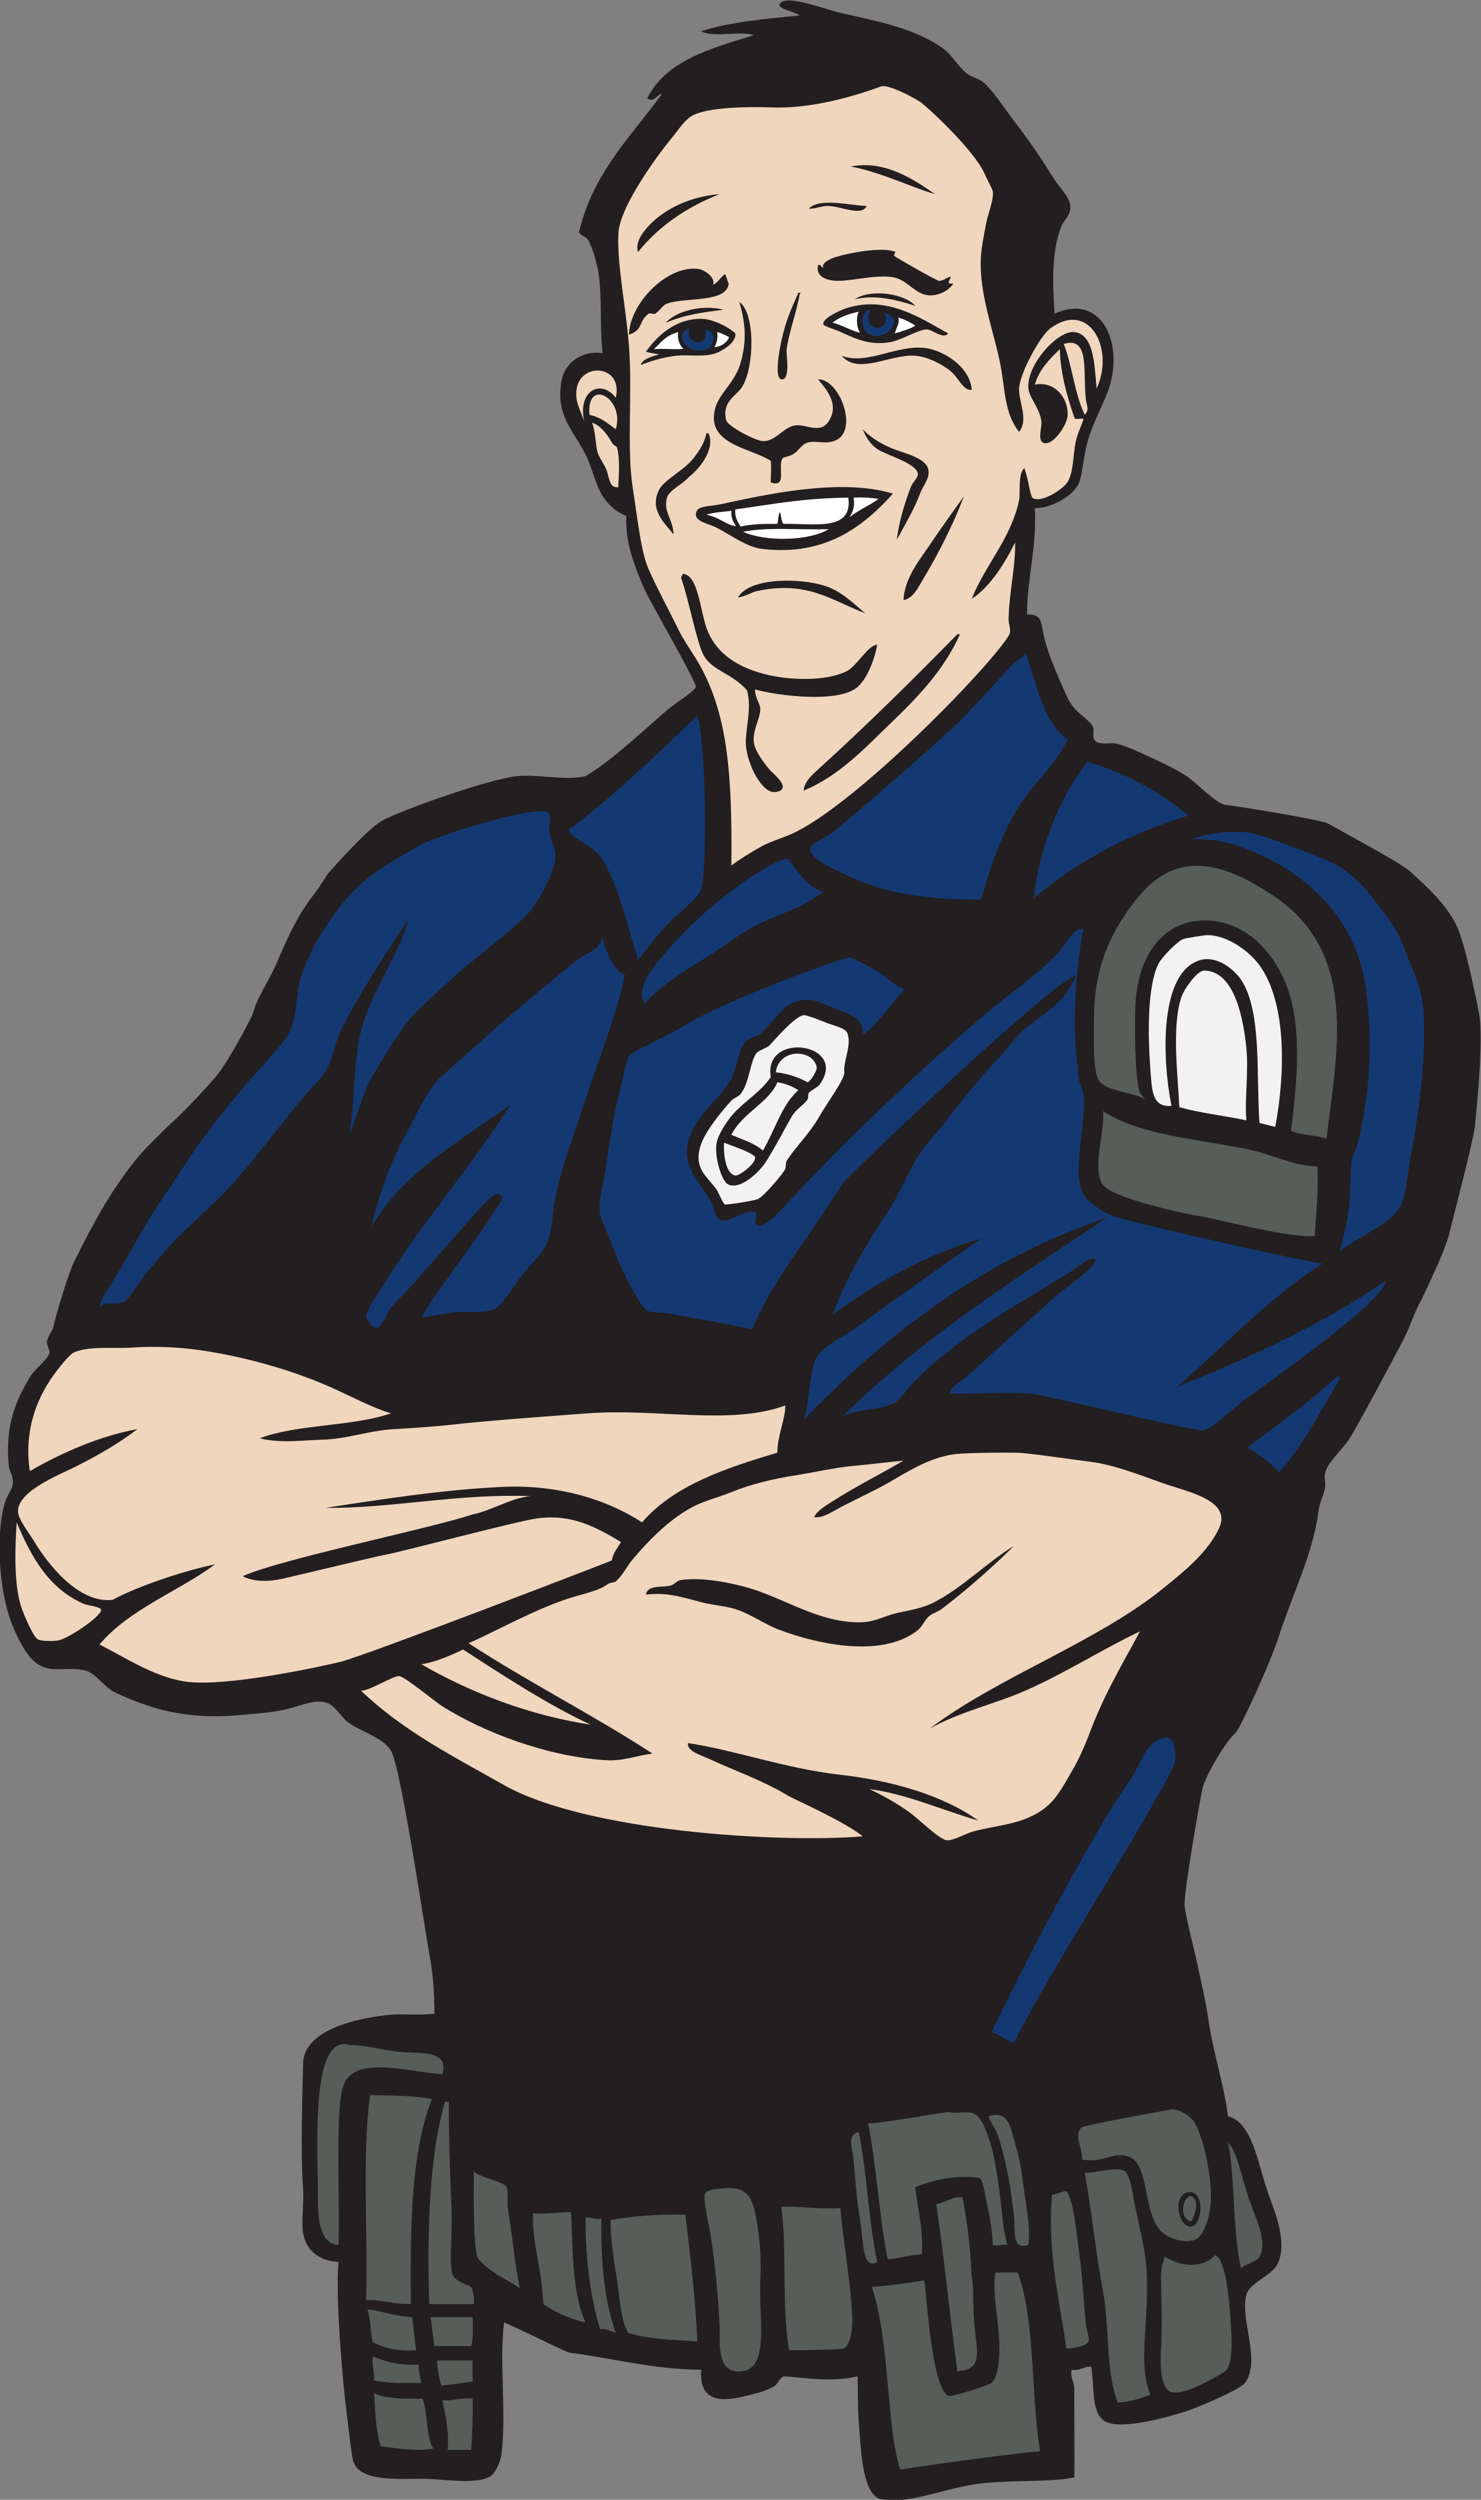 <?xml version="1.0" encoding="UTF-8" standalone="no"?>
<svg
   xmlns:dc="http://purl.org/dc/elements/1.1/"
   xmlns:cc="http://creativecommons.org/ns#"
   xmlns:rdf="http://www.w3.org/1999/02/22-rdf-syntax-ns#"
   xmlns:svg="http://www.w3.org/2000/svg"
   xmlns="http://www.w3.org/2000/svg"
   viewBox="0 0 591.387 998.187"
   height="998.187"
   width="591.387"
   xml:space="preserve"
   id="svg2"
   version="1.1"><rect x="0" y="0" width="591.387" height="998.187" fill="#808080" stroke="none"/><defs
     id="defs6" /><g
     transform="matrix(1.333,0,0,-1.333,0,998.187)"
     id="g10"><g
       transform="scale(0.1)"
       id="g12"><path
         id="path14"
         style="fill:#231f20;fill-opacity:1;fill-rule:evenodd;stroke:none"
         d="m 3159.03,6548.63 c 135.73,61.79 205.86,-78.67 165.29,-216.46 -14.52,-49.3 -55.46,-114.65 -70.84,-184.97 -9.56,-43.76 -12.41,-88.75 -23.6,-110.19 -20.7,-39.6 -86.43,-72.04 -129.88,-70.84 5.85,-119.99 -22.56,-205.71 -23.62,-318.78 46.35,1.59 41.08,-22.7 51.17,-66.9 12.15,-53.37 45.74,-128.19 68.5,-178.7 22.49,-49.94 64.39,-65.43 77.1,-88.91 7.8,-14.39 -6.6,-36.37 11.81,-47.23 12.89,-7.59 49.31,-2.62 55.1,-3.93 23.61,-5.35 50.15,-16.32 74.78,-27.55 37.15,-16.94 93.18,-41.72 133.8,-66.9 37.04,-22.96 93.07,-88.2 125.94,-90.52 18.96,-1.34 282.15,-43.51 303.03,-55.09 61.91,-34.37 221.09,-120.88 244,-141.68 51.2,-46.5 115.78,-103.61 145.61,-173.16 24.93,-58.15 59.62,-234.93 62.97,-251.87 15.96,-80.91 -9.7,-317.41 -11.8,-338.45 -4.84,-48.29 -69.43,-290.86 -78.72,-330.58 -3.19,-13.65 -24.23,-66.74 -31.48,-82.64 -9.56,-20.98 -42.94,-95.38 -51.17,-110.19 -21.41,-38.65 -33.45,-81.01 -55.09,-122 -26.68,-50.52 -138.65,-262 -161.36,-295.17 -23.23,-33.94 -61.49,-66.12 -70.82,-98.39 -4.02,-13.81 1.58,-30.3 0,-43.28 -2.65,-21.47 -16.3,-44.55 -19.69,-70.84 -16.91,-130.88 -77.66,-247.98 -118.07,-373.87 -29.54,-92.04 -119.58,-282.14 -129.87,-291.22 -31.19,-27.58 -84.55,-118.71 -98.38,-161.37 -4.97,-15.29 -59.07,-322.39 -55.1,-358.11 4,-36.07 31.89,-143.74 35.42,-161.36 9.58,-47.8 25.64,-109.55 35.42,-177.1 14.62,-100.91 47.23,-197.24 59.03,-291.22 70.81,-17.89 88.05,-133.81 118.06,-224.324 16.33,-49.211 62.58,-147.719 31.5,-216.445 -17.14,-37.864 -84.27,-56.399 -94.46,-94.453 -19.95,-74.458 44.87,-194.055 -3.93,-263.672 -13.27,-18.918 -137.27,-71.809 -169.23,-82.661 -24.85,-8.425 -201.06,-64.656 -251.88,-31.472 -39.66,25.906 -29.77,98.183 -39.34,161.347 -14.62,6.418 -33.66,-12.375 -59.03,-7.871 -5.06,-22.675 9.38,-38.515 7.86,-62.961 -0.65,-10.386 1.73,-225.183 0,-259.746 C 3145.53,52.727 3057.83,59.441 2958.32,51.16 2864.86,43.379 2775.2,6.602 2702.51,0 c -18.57,-1.68 -60.71,-0.984 -70.83,3.938 -50.1,24.391 -52.94,152.833 -59.04,228.257 -3.72,46.028 -2.05,94.172 -3.93,137.739 -76.17,-18.411 -147.55,-5.176 -220.38,0 -12.88,-4.348 -19.13,-25.813 -31.48,-31.477 -9.01,-4.141 -28.89,-13.965 -46.36,-18.152 -61.8,-14.785 -178.99,-56.797 -170.1,69.304 -145.25,0.911 -276.01,36.602 -392.89,50.95 -13.54,1.66 -114.79,54.656 -197.43,90.73 -14.87,-116.199 7.54,-275.281 -7.87,-393.547 -3.74,-28.711 -20.38,-62.5 -39.35,-70.84 -47.93,-21.082 -140.17,-3.933 -196.78,-3.933 -81.55,0 -191.21,-8.711 -208.58,55.097 -5.15,18.957 -19.15,144.961 -23.61,181.028 -5.84,47.285 -30.34,313.804 -19.68,413.23 -51.872,3.059 -95.587,28.289 -106.255,86.582 -5.504,30.02 2.871,95.957 0,133.797 -7.882,103.947 -2.32,267.997 0,373.867 2.196,100 154.665,134.58 251.865,145.62 46.18,5.24 86.01,-2.13 141.68,3.94 -0.59,63.17 -3.96,120.42 -15.74,181.03 -10.26,52.77 -83.72,552.77 -114.13,606.06 -23.42,41.05 -92.19,57.35 -129.87,86.58 -21.21,16.45 -38.28,51.44 -66.906,59.03 -36.551,9.71 -84.406,-15.01 -129.864,-23.62 -47.386,-8.95 -102.503,-12.31 -141.675,-15.73 -80.688,-7.07 -161.555,1.53 -228.262,19.67 -41.43,11.28 -96.148,32.09 -133.809,51.16 -27.699,14.04 -56.136,55.87 -82.64,62.98 -48.871,13.08 -88.715,-3.82 -129.867,11.81 -42.399,16.07 -71.407,76.92 -90.524,121.98 -38.086,89.81 -54.25,262.94 -23.609,369.95 5.125,17.89 21.754,39.85 23.609,55.09 3.07,25.11 -10.176,38.02 -11.809,55.09 -11.976,125.38 23.688,202.04 66.906,271.56 11.609,18.66 49.492,46.52 55.097,66.91 1.747,6.34 -8.199,23.86 -7.867,31.47 0.68,15.81 17.414,34.64 19.672,47.23 4.824,26.86 43.836,158.47 62.977,196.77 55.394,110.85 112.281,218.87 196.769,318.77 14.852,17.56 85.582,88.17 102.321,102.32 13.546,11.46 100.535,100.28 129.871,137.74 36.129,46.14 102.961,171.32 106.257,184.97 10.469,43.46 47.149,93.96 70.84,149.55 35.742,83.88 63.899,144.44 114.129,208.57 16.871,21.56 30.571,48.39 43.293,62.98 10.457,11.98 114.63,129.63 157.41,153.48 55.79,31.1 322.33,126.07 405.36,133.8 65.97,6.15 141.88,-14.42 204.64,0 82.66,47.96 199.61,160.82 247.94,200.71 23.95,19.78 79.35,53.63 82.64,66.9 2.62,10.56 -120.45,227.08 -141.68,267.61 -24.45,46.72 -48.68,110.3 -59.03,157.43 -7.06,32.18 -8.52,65.11 -7.87,86.57 -12.52,5.43 -28.11,13.68 -39.36,23.62 -42.35,37.45 -46.29,67.46 -70.83,133.81 -32.82,88.69 -107.08,131.24 -82.64,251.87 9.05,44.73 53.22,87.33 121.99,78.7 -8.92,72.87 -1.35,162.93 -11.81,236.13 -4.5,31.54 -19.5,83.49 -31.48,102.32 -7.77,12.23 -21.22,12.17 -27.55,23.62 42.31,178.08 154.97,285.81 247.94,413.22 -7.63,6.15 -24.49,-28.67 -43.29,-11.8 56.17,113.05 189.8,148.65 318.76,188.9 -42.34,14.06 -121.49,-8.69 -157.41,11.81 86.32,27.8 191.23,37.02 295.16,47.22 -13.82,12.69 -79.85,20.42 -55.1,39.36 26.43,20.19 131.6,-21.17 177.1,-31.49 120.73,-27.38 223.01,-47.17 306.96,-106.26 27.19,-19.14 43.41,-51.66 70.84,-74.77 14.09,-11.87 36.63,-15.24 51.17,-27.54 24.57,-20.82 57.94,-70.93 90.51,-114.14 45.43,-60.26 76.67,-103.74 114.12,-165.29 20.41,-33.54 53.8,-63.14 55.1,-90.51 1.44,-29.79 -18.15,-38.92 -27.54,-62.97 -29.55,-75.71 -25.08,-174.11 -19.68,-259.73 v 0" /><path
         id="path16"
         style="fill:#f0d6bd;fill-opacity:1;fill-rule:evenodd;stroke:none"
         d="m 3052.77,6194.43 c 29.46,37 -1.54,90.63 0,129.86 1.78,45.21 62.68,157.98 94.46,181.04 116.51,84.53 192.63,-62.39 137.73,-181.04 -6.49,76.06 -8.63,162.31 -66.9,169.23 -47.55,5.65 -140.08,-93.32 -137.74,-165.29 1.01,-30.77 33.33,-58.91 39.35,-102.33 2.08,-14.94 -11.6,-53.95 3.94,-62.96 27.36,-15.85 74.02,51.57 74.78,82.65 1.3,53.06 -40.82,101.99 -98.39,90.52 13.56,46.77 44.36,76.31 74.77,106.25 2.61,-80.03 22.98,-142.32 43.29,-204.65 1.7,-8.79 19.4,-1.58 27.55,-3.93 -3.54,-17.21 -17.39,-40.17 -23.61,-70.84 -7.39,-36.37 -6,-88.28 -23.61,-118.06 -12.95,-21.87 -81.72,-66.81 -106.26,-47.23 -9.02,19.46 -9.35,46.3 -23.61,88.73 -20.21,-18.96 -11.05,-74.44 -15.75,-96.59 -24.51,-115.72 -102.09,-194.52 -141.68,-295.16 51.49,32.47 98.25,103.76 129.88,169.22 1.55,-72.58 -18.78,-154.67 -19.69,-232.2 -0.1,-9.55 6.6,-28.77 3.95,-39.35 -4.6,-18.35 -70.21,-92.69 -78.71,-102.32 -136.66,-154.6 -412.75,-420.88 -566.72,-495.87 -34.39,-16.76 -69.26,-24.41 -102.31,-43.29 -31.15,-17.8 -59.89,-35.2 -86.58,-55.1 2.25,256.91 -7.46,447.61 -96.64,603.46 -18.63,32.55 -48.77,74.1 -64.72,108.86 -7.93,17.3 -74.86,143.93 -90.51,184.97 -20.5,53.75 -31.11,154.42 -43.29,232.19 -19.34,123.53 -0.44,286.45 -11.81,428.97 -9.63,120.82 -35.64,240.11 -31.48,334.51 3.83,87.11 136.08,258.06 157.42,283.36 17.36,20.58 38.25,53.06 59.03,66.9 44,29.29 177.61,30.05 240.05,27.54 115.66,-4.64 239.9,29.78 330.59,62.97 20.62,7.54 99.67,-34.29 118.06,-47.22 20.22,-14.21 161.08,-143.21 192.84,-216.45 8.41,-19.37 22.65,-43.62 23.62,-51.17 3.22,-25.02 -13.87,-64.53 -19.68,-94.44 -6.55,-33.62 -13.78,-69.91 -15.75,-98.39 -7.75,-112.05 39.73,-227 59.04,-330.58 13.38,-71.78 11.32,-141.43 55.09,-196.77 z m -503.74,794.96 c 91.56,-17.34 177.59,-61.16 251.87,-82.65 -62.8,43.63 -151.22,103.05 -251.87,82.65 z m -621.8,-196.77 c -10.69,-14.44 -23.18,-37.42 -15.73,-59.03 61.85,77.19 144.43,133.67 243.99,173.15 -97.02,-7.62 -182.76,-52.69 -228.26,-114.12 z m 495.87,70.83 c 19.45,-1.81 33.9,7.68 55.09,7.88 39.6,0.35 102.82,-33.06 118.07,0 -47.94,1.09 -141.15,25.8 -173.16,-7.88 z m 389.61,-216.44 c -6.97,0.49 -129.62,70.1 -133.8,74.77 -2.22,2.48 3.82,11.85 3.92,11.81 -39.47,16.58 -139.53,-2.71 -181.02,-15.75 -9.33,-2.93 -43.63,-16.64 -35.42,-31.48 -7.83,0.05 -5,10.74 -15.75,7.87 -8.68,-32.86 23.56,-47.94 62.97,-47.22 47.68,0.85 127.07,22.68 173.17,7.87 33.22,-10.69 57.87,-48.32 94.44,-51.17 31.89,-2.48 62.83,15.62 74.78,35.42 -24.98,-2.85 -10.2,8.46 -7.87,19.68 -8.86,1.31 -21.81,-12.79 -35.42,-11.8 z m -720.19,35.41 c -90.89,13.43 -205.61,-100.45 -208.58,-196.77 43.9,14.42 27.11,38.44 59.03,62.98 4.19,3.2 15.23,-2.93 19.67,0 18.04,11.8 20.03,25.44 39.37,31.47 57.76,18.04 181.1,0.64 181.03,62.97 0.01,-14.52 -8,25.4 -11.81,23.61 -13.58,-8.73 -19.6,-25 -35.41,-31.48 8.81,20.3 -23.36,44.28 -43.3,47.22 z m 247.93,-216.44 c -4.62,-21.39 -24.04,-118.44 3.94,-114.13 23.16,3.56 10.64,76.14 11.8,86.58 5.86,52.38 32.17,120.96 39.36,169.22 4.14,0.22 3.09,5.05 -3.94,3.93 -19.23,-45.47 -36.5,-77.85 -51.16,-145.6 z m 220.39,125.93 c 66.15,16.1 137.79,-6.07 181.04,-19.68 -32.97,37.56 -134.74,51.34 -181.04,19.68 z m -342.38,-190.93 c -16.03,-56.31 -62.52,-90.71 -74.78,-131.78 -33.69,-112.87 105.25,-121.87 165.28,-161.36 2.75,-21.59 -0.41,-42.9 -0.21,-64.71 51.39,-17.72 19.19,48.1 35.64,72.59 1.9,2.83 23.19,6.41 31.49,11.8 15.73,10.25 24.18,25.6 35.41,31.49 26.61,13.96 53.14,-3.03 86.58,7.87 78.15,25.45 17.89,187.65 -47.23,184.97 31.2,-36.75 62.95,-77.9 31.49,-125.95 -25.06,-38.25 -65.24,-8.4 -98.39,-11.8 -36.76,-3.76 -60.13,-49.08 -98.39,-47.22 -22.3,1.08 -105.6,44.23 -110.18,62.97 -13.47,55.04 30.4,72.22 47.22,98.38 38.06,59.19 40.76,222.29 -7.87,255.81 19.77,-66.46 22.19,-118.95 3.94,-183.06 z m 314.83,163.38 c -18.5,-6.22 -71.12,-31.06 -66.9,-47.23 1.66,-6.35 29.25,-13.71 43.29,-19.67 43.39,-18.44 85.98,-43.76 149.55,-35.42 41.22,5.41 90.04,39.9 118.07,39.35 15.47,-0.3 49.61,-30.98 62.95,-11.8 -76.64,41.61 -182.34,116.68 -306.96,74.77 z m -539.15,-43.29 c 55.82,24.9 116.99,32.39 173.16,39.36 -60.56,16.09 -140.98,-2.32 -173.16,-39.36 z m 31.48,-98.39 c 32.82,3.63 72.32,-3.12 106.26,3.94 26.7,5.55 75.47,34.86 70.83,62.97 -26.74,25.14 -73.52,42.07 -94.44,43.28 -83.52,4.88 -142.6,-53.63 -173.17,-98.38 7.24,-2.61 24.53,-4.82 39.7,-7.87 -18.39,-5.23 -50.37,-12.94 -55.44,-31.48 27.99,10.29 62.37,22.69 106.26,27.54 z m 716.26,0 c 37.48,-2.95 78.18,-25.02 102.32,-43.29 27.03,-20.46 39.6,-61.56 66.89,-59.03 -5.35,64.29 -70.65,108.25 -121.99,122 -88.39,23.66 -188.87,-51.29 -267.62,-19.68 49,-59.17 146.53,5.83 220.4,0 z m -114.13,-279.41 c 26.97,-18.68 117.52,-41.51 121.98,-74.79 1.31,-9.59 -15.78,-26.02 -19.66,-35.41 -16.44,-39.71 -38.65,-111.28 -43.29,-161.36 35.06,64.47 52,92.53 70.83,141.69 7.76,20.23 28.03,41.71 23.61,66.89 -6.75,38.54 -74.93,49.48 -114.12,66.91 -35.71,15.88 -59.67,31.92 -82.65,55.1 8.74,-22.48 22.63,-44.73 43.3,-59.03 z m -547.03,-23.62 c -29.72,-40.4 -90.91,-67.71 -106.27,-98.38 -30.55,-61.06 17.62,-100.71 43.3,-133.81 -1.88,46.83 -31.85,67.85 -19.68,110.19 6.57,22.87 45.52,38.4 66.91,62.98 39.33,31.15 74.28,85.47 59.03,125.93 -0.87,3.06 -3.3,4.57 -7.88,3.93 -6.27,-29.33 -17.93,-47.07 -35.41,-70.84 z m 78.71,-141.68 c -41.15,-8.81 -74.76,-3.27 -74.78,-31.47 -0.02,-21.52 40.51,-27.61 62.97,-39.36 42.8,-22.41 90.26,-57.63 133.8,-62.97 195.63,-24 310.04,73.2 393.55,165.29 -156.74,48.47 -386.58,-3.85 -515.54,-31.49 z m 625.74,-121.99 c -32.54,-48.18 -75.55,-100.29 -78.71,-165.3 29.68,4.91 44.85,39.58 59.03,62.97 47.17,77.83 92,168.25 122,247.94 -33.94,-47.27 -68.45,-95.43 -102.32,-145.61 z m -247.94,-377.81 c -62.51,-31.67 -174.31,-28.89 -251.88,-7.87 -85.14,23.08 -144.86,67.46 -169.22,137.74 -19.67,56.8 -24.84,157.8 -70.83,161.35 -0.29,-4.96 -6.87,-7.99 -3.94,-15.74 19.03,-50.29 47.02,-195.89 67.32,-230 27.34,-45.96 83.31,-51.41 129.03,-103.24 14.65,-49.86 -3.39,-110.81 -3.51,-154.76 -0.16,-55.86 41,-141.47 78.7,-149.54 2.84,-0.62 26.74,-2.34 31.49,11.8 5.66,16.86 -32.69,47.23 -39.35,55.1 -18.18,21.47 -36.75,48.7 -43.29,66.9 -14.98,41.65 15.91,81.92 15.74,114.13 -0.1,17.85 -15.22,30.03 -15.74,59.03 67.75,-19.13 243.48,-40.65 303.02,3.94 34.09,25.52 56.84,92.74 62.98,129.87 -27.28,-0.49 -60.81,-63.65 -90.52,-78.71 z M 2490,5726.11 c -70.23,31.58 -242.52,37.03 -279.41,-27.56 23.19,3.08 40.6,15.93 59.02,19.68 152.96,31.21 223.06,-30.28 322.71,-66.9 -26.37,20.58 -60.26,55.86 -102.32,74.78 z m 377.8,-137.75 c -134.39,-137.22 -274,-274.98 -413.22,-401.41 -18.73,-17.01 -45.14,-38.98 -47.22,-66.91 107.22,43.66 185.77,129.8 263.66,204.65 79.44,76.29 156.86,157.01 204.66,263.67 -2.62,0 -5.25,0 -7.88,0 v 0" /><path
         id="path18"
         style="fill:#143871;fill-opacity:1;fill-rule:evenodd;stroke:none"
         d="m 2608.07,6560.43 c -32.51,-64.57 61.4,-77.04 43.29,-7.88 64.25,-23.15 -3.98,-95.05 -51.16,-62.96 -19.63,10.07 -26.55,67.34 7.87,70.84 v 0" /><path
         id="path20"
         style="fill:#ffffff;fill-opacity:1;fill-rule:evenodd;stroke:none"
         d="m 2576.58,6491.5 c -28.14,6.06 -56.93,24.71 -82.64,30.12 21.5,17.75 49,26.48 79.26,33.07 -7.63,-9.35 -9.68,-44.79 3.38,-63.19 v 0" /><path
         id="path22"
         style="fill:#ffffff;fill-opacity:1;fill-rule:evenodd;stroke:none"
         d="m 2690.71,6536.82 c 22.36,-5.87 37.04,-15.37 51.17,-23.62 -11.28,-8.67 -35.54,-16.05 -61.39,-23.61 5.15,18.84 15.74,30.69 10.22,47.23 v 0" /><path
         id="path24"
         style="fill:#143871;fill-opacity:1;fill-rule:evenodd;stroke:none"
         d="m 2064.98,6505.33 c -15.04,-50.72 62.25,-60.49 47.22,-3.94 36.2,-4.28 25.3,-46.85 11.81,-55.1 -19.76,-13.27 -42.15,-10 -58.55,0.02 -25.6,15.64 -32.64,46.92 -0.48,59.02 v 0" /><path
         id="path26"
         style="fill:#ffffff;fill-opacity:1;fill-rule:evenodd;stroke:none"
         d="m 2147.62,6493.52 c 12.36,-2.06 26.77,-10.11 36.3,-15.01 -1.7,-10.35 -19.97,-29.18 -44.25,-29.96 6.99,7.45 12.49,33.21 7.95,44.97 v 0" /><path
         id="path28"
         style="fill:#ffffff;fill-opacity:1;fill-rule:evenodd;stroke:none"
         d="m 2031.89,6493.59 c -4.44,-22.79 6.5,-43.06 15.82,-50.5 -24.78,-2.19 -61.03,1.48 -89,-0.73 22.75,20.76 33.34,39.85 73.18,51.23 v 0" /><path
         id="path30"
         style="fill:#f0d6bd;fill-opacity:1;fill-rule:evenodd;stroke:none"
         d="m 3249.54,6245.59 c -30.19,61.62 -37.42,146.23 -62.96,212.51 81.9,25.1 55.42,-93.8 66.9,-169.22 3.21,-21.09 9.56,-27.82 -3.94,-43.29 v 0" /><path
         id="path32"
         style="fill:#f0d6bd;fill-opacity:1;fill-rule:evenodd;stroke:none"
         d="m 1844.59,6296.75 c -44.46,58.04 -114.96,20.95 -94.45,-70.85 -13,37.55 -26.19,56.18 -23.62,90.53 6.69,89.35 141.75,81.27 118.07,-19.68 v 0" /><path
         id="path34"
         style="fill:#f0d6bd;fill-opacity:1;fill-rule:evenodd;stroke:none"
         d="m 1844.59,6202.3 c -23.38,17.29 -44.95,36.38 -78.71,43.29 -10.04,113.71 107.14,50.06 78.71,-43.29 v 0" /><path
         id="path36"
         style="fill:#f0d6bd;fill-opacity:1;fill-rule:evenodd;stroke:none"
         d="m 1773.75,6221.97 c 24.41,-7.88 43.54,-32.11 59.03,-59.03 6.61,-11.48 14.13,-9.6 15.74,-15.74 10.35,-39.37 3.69,-92.96 3.94,-118.07 -28.07,-4.8 -27.65,31.39 -35.42,51.16 -7.16,18.21 -23.09,37.34 -27.55,55.1 -6.02,24 -4.87,56.83 -15.74,86.58 v 0" /><path
         id="path38"
         style="fill:#ffffff;fill-opacity:1;fill-rule:evenodd;stroke:none"
         d="m 2541.16,5997.65 c 14.68,-103.88 -107.57,-76.21 -194.3,-78.7 -6.91,10.13 -5.67,21.24 -10.34,35.41 -6.07,-9.26 -4.33,-24.52 -7.88,-35.41 -39.66,0.31 -77.57,-0.24 -110.18,-7.88 -8.11,14.19 -17.92,26.69 -15.75,51.16 117.31,16.54 201.92,33.52 338.45,35.42 v 0" /><path
         id="path40"
         style="fill:#ffffff;fill-opacity:1;fill-rule:evenodd;stroke:none"
         d="m 2190.91,5958.3 c -2.13,-20.49 6.53,-34.69 13.6,-45.98 -30.38,3.15 -44.82,24.78 -88.38,34.18 29.05,8.8 53.94,8.27 74.78,11.8 v 0" /><path
         id="path42"
         style="fill:#ffffff;fill-opacity:1;fill-rule:evenodd;stroke:none"
         d="m 2482.13,5903.2 c -56.13,-35.74 -190.67,-38.43 -255.81,-7.87 72.83,15.06 170.89,4.9 255.81,7.87 v 0" /><path
         id="path44"
         style="fill:#143871;fill-opacity:1;fill-rule:evenodd;stroke:none"
         d="m 3072.45,5533.26 c 34.11,-94.44 50.38,-206.72 125.94,-259.73 -38.26,-80.06 -107.78,-136.23 -153.49,-212.51 -46.8,-78.13 -77.19,-167.48 -106.26,-267.62 -159.38,-1.29 -292.38,18.74 -405.35,74.78 -17.41,8.63 -106.32,45.66 -106.26,74.77 0.04,19.84 47.77,36.14 66.91,51.16 39.27,30.84 297.75,253.82 381.74,334.52 19.84,19.06 141.02,150.96 153.48,165.28 13.7,15.74 32.77,21.58 43.29,39.35 v 0" /><path
         id="path46"
         style="fill:#143871;fill-opacity:1;fill-rule:evenodd;stroke:none"
         d="m 2088.59,5344.37 c 25.26,-63.19 31.66,-451.22 11.8,-519.49 -8.24,-28.35 -75.93,-78.66 -98.38,-102.32 -39.2,-41.29 -62.46,-74.57 -90.51,-110.19 -31.86,100.91 -60.64,236.25 -114.14,310.9 -23.02,32.12 -86.13,53.72 -94.45,78.71 122.05,89.61 278.14,238.33 385.68,342.39 v 0" /><path
         id="path48"
         style="fill:#143871;fill-opacity:1;fill-rule:evenodd;stroke:none"
         d="m 3560.45,5045.27 c -182.41,-55.02 -335.27,-139.62 -464.39,-247.93 18.52,155.95 79.37,303.67 161.36,409.28 119.62,-35.17 217.59,-91.99 303.03,-161.35 v 0" /><path
         id="path50"
         style="fill:#143871;fill-opacity:1;fill-rule:evenodd;stroke:none"
         d="m 297.949,3569.46 c 3.684,29.78 24,54.31 39.356,78.72 47.168,75.02 85.808,156.45 137.738,232.19 49.676,72.45 96.168,149.19 149.547,220.39 16.898,22.54 98.894,125.15 110.191,137.74 19.836,22.1 114.442,122.92 129.871,153.48 27.653,54.76 21.305,119.07 35.426,165.29 31.02,101.59 109.722,217.08 177.092,279.42 54.47,50.41 117.74,81.9 177.1,118.06 34.17,20.83 310.8,114.97 385.67,102.32 11.88,-16.25 6.8,-29.07 5.62,-45.18 -2.38,-32.18 16.96,-55.52 17.99,-84.69 1.9,-53.18 -57.57,-151.19 -86.57,-181.03 -34.1,-35.06 -175.42,-146.92 -200.71,-169.23 -19.92,-17.55 -128.69,-116.22 -149.55,-141.67 -24.32,-29.66 -112.8,-165.72 -129.87,-208.58 -17.53,-44 -31.65,-89.74 -51.16,-141.67 15.76,89.3 13.27,184.03 27.54,275.48 21.25,136.13 116.02,251.38 149.55,369.93 0.75,3.19 3.95,3.93 3.94,7.87 -69.86,-104.73 -140.5,-209.36 -200.71,-326.64 -20.74,-40.4 -25.88,-85.53 -47.225,-125.93 -14.687,-27.82 -50.426,-60.09 -78.707,-94.46 -76.515,-92.92 -150.609,-194.49 -232.195,-279.42 -46.145,-48.02 -104.629,-96.66 -157.418,-153.48 -20.68,-22.26 -44.219,-51.46 -70.84,-82.65 -17.687,-20.71 -52.637,-78.92 -66.906,-86.57 -25.102,-13.46 -61.875,5.85 -74.77,-19.69 v 0" /><path
         id="path52"
         style="fill:#143871;fill-opacity:1;fill-rule:evenodd;stroke:none"
         d="m 4013.04,3738.7 c 10.5,40.96 21.93,86.72 27.53,129.87 6.31,48.44 3.7,96.59 7.87,137.73 2.24,22.05 14.79,38.06 19.69,59.04 33.65,144.25 46.14,285.83 23.6,460.45 -27.79,215.33 -186.56,358.75 -373.86,425.03 -45.87,16.23 -83.41,24.86 -149.56,23.61 54.83,18.59 117.34,26.57 173.17,19.68 30.02,-3.71 236.7,-78.76 271.56,-102.32 52.66,-35.63 71.76,-57.66 118.05,-118.07 40.54,-52.9 56.29,-73.3 78.71,-133.8 22.4,-60.45 51.35,-109.31 55.1,-188.91 7.06,-150.73 -16.68,-303.44 -39.36,-428.96 -9.33,-51.62 -15.13,-114.61 -27.54,-141.68 -26.26,-57.23 -135.62,-99.57 -184.96,-141.67 v 0" /><path
         id="path54"
         style="fill:#143871;fill-opacity:1;fill-rule:evenodd;stroke:none"
         d="m 2466.39,4817.01 c -58.88,-47.71 -134.49,-66.73 -204.64,-102.32 -44.26,-22.46 -87.35,-57.12 -133.81,-86.58 -68.18,-43.23 -140.88,-84.34 -196.78,-145.61 -29.5,48.64 28.72,112.41 70.85,161.35 87.33,101.47 233.96,224.33 346.32,271.54 0.8,0.35 11.37,0.55 11.8,0 33.98,-41.89 59.75,-86.89 106.26,-98.38 v 0" /><path
         id="path56"
         style="fill:#575e5a;fill-opacity:1;fill-rule:evenodd;stroke:none"
         d="m 3973.67,4077.15 c -32.01,11.28 -75.99,10.58 -106.25,23.61 15.79,122.94 29.18,264.66 3.94,377.8 -29.97,134.22 -124.29,242.99 -244,251.87 -136.52,10.13 -211.23,-96.19 -224.33,-228.26 -5.83,-58.81 -4.48,-246.16 11.81,-287.29 1.95,-4.92 12.73,-14.41 15.73,-19.67 -27.76,19.38 -115.91,23.83 -137.74,55.09 -19.67,28.18 -15.66,125.59 -15.73,177.1 -0.16,101.8 16.82,179.24 55.1,255.81 30.89,61.83 83.93,135.2 129.86,169.22 117,86.65 243,23.71 346.32,-43.29 266.39,-172.75 195.21,-474.44 165.29,-731.99 v 0" /><path
         id="path58"
         style="fill:#f2f2f2;fill-opacity:1;fill-rule:evenodd;stroke:none"
         d="m 3820.19,4112.56 c -15.87,3.81 -31.5,7.87 -47.22,11.81 -10.35,144.44 7.67,334.44 -55.1,428.96 -20.84,31.38 -72.64,72.96 -122,59.04 -123.18,-34.77 -115.23,-292.73 -86.58,-436.84 -58.51,-5.11 -58.49,47.25 -62.97,106.26 -8.4,110.65 -9.26,251.08 23.61,318.77 9.36,19.28 55.94,67.39 74.77,74.77 7.31,2.86 64.94,12.17 74.78,11.81 59.27,-2.1 122.32,-47.61 153.49,-90.51 82.73,-113.89 76.76,-327.78 47.22,-484.07 v 0" /><path
         id="path60"
         style="fill:#f2f2f2;fill-opacity:1;fill-rule:evenodd;stroke:none"
         d="m 3733.61,4132.24 c -66.07,13.95 -138.17,21.88 -200.71,39.35 -4.38,92.49 -24.26,248.83 7.87,334.52 6.53,17.44 44.26,75.14 66.91,74.77 91.64,-1.51 117.51,-147.23 125.93,-232.19 7.2,-72.6 -5.51,-152.38 0,-216.45 v 0" /><path
         id="path62"
         style="fill:#f2f2f2;fill-opacity:1;fill-rule:evenodd;stroke:none"
         d="m 2454.58,4144.04 c -28.21,-50.17 -75.03,-95.75 -98.39,-133.8 -3.58,-5.85 -0.78,-16.94 -3.93,-23.61 -7.25,-15.34 -65.25,-83.75 -82.65,-90.52 -13.97,-5.43 -93.9,-17.6 -98.38,-15.74 -5,2.08 -21.37,40.11 -23.61,43.29 -28.66,40.72 -73.21,64.58 -47.23,137.74 14.22,40.03 59.44,96.08 90.52,129.87 7.18,7.81 21.67,12.17 27.55,19.68 26.97,34.45 27.69,94.96 47.22,122 5.97,8.27 28.27,14.6 39.36,23.61 3.74,3.04 81.11,96.07 106.25,90.51 19.64,-4.33 43.24,-14.26 66.9,-23.61 11.81,-4.66 52.73,-14.6 59.04,-27.55 16.68,-34.25 -12,-87.88 -7.87,-118.06 2.87,-21.09 -51.21,-91.88 -74.78,-133.81 z m -267.61,-3.93 c -13.52,-17.61 -34.01,-49.41 -39.35,-70.84 -9.87,-39.64 13.14,-121.45 35.42,-129.87 40.22,-15.2 95.85,44.48 110.19,66.9 29.95,46.83 53.09,93.36 78.7,137.74 12.99,22.5 39.34,36.85 47.23,51.17 2.91,5.26 0.85,16 3.94,19.67 6.38,7.62 25.97,16.1 31.48,23.62 91.25,124.57 -168.49,163.11 -145.62,23.61 -30.44,-46.86 -88.73,-78.65 -121.99,-122 v 0" /><path
         id="path64"
         style="fill:#f2f2f2;fill-opacity:1;fill-rule:evenodd;stroke:none"
         d="m 2323.81,4276.18 c 10.02,74.5 115.15,69.79 122.9,13.48 0.63,-8.68 -18.64,-41.11 -27.55,-43.29 -25.94,14.11 -58.37,25.99 -95.35,29.81 v 0" /><path
         id="path66"
         style="fill:#f2f2f2;fill-opacity:1;fill-rule:evenodd;stroke:none"
         d="m 2328.64,4246.37 c 25.24,-3.63 44.99,-12.74 62.97,-23.62 -50.75,-45 -70.36,-121.15 -106.26,-181.03 -25.14,22.08 -61.6,32.85 -94.44,47.24 31.63,64.35 114.28,97.92 137.73,157.41 v 0" /><path
         id="path68"
         style="fill:#575e5a;fill-opacity:1;fill-rule:evenodd;stroke:none"
         d="m 3304.64,4159.79 c 109.94,-72.35 273.43,-81.75 432.91,-114.13 71.9,-14.6 137.44,-50.49 208.58,-51.16 4.44,-58.05 -2.86,-137.78 -7.88,-208.58 -79.88,-7.16 -299.86,53.36 -342.38,59.03 -34.62,4.62 -273.09,54.54 -295.16,98.39 -28.14,55.88 8.87,148.48 3.93,216.45 v 0" /><path
         id="path70"
         style="fill:#f2f2f2;fill-opacity:1;fill-rule:evenodd;stroke:none"
         d="m 2169.09,4065.21 c 15.4,-6.41 89.26,-30.67 92.66,-43.16 4.8,-17.71 -47.34,-57.13 -59.04,-55.1 -31.99,5.57 -35.89,75.8 -33.62,98.26 v 0" /><path
         id="path72"
         style="fill:#143871;fill-opacity:1;fill-rule:evenodd;stroke:none"
         d="m 4005.16,3364.82 c 6.7,1.46 7.42,-3.07 7.88,-7.87 -57.61,-95.88 -109.24,-197.73 -181.05,-279.42 -26.42,30 -58.93,53.88 -94.44,74.77 90.14,69.91 185.09,135 267.61,212.52 v 0" /><path
         id="path74"
         style="fill:#f0d6bd;fill-opacity:1;fill-rule:evenodd;stroke:none"
         d="m 50.012,2927.99 c 44.453,-105.73 96.371,-198.39 200.711,-244.01 11.371,-4.96 44.293,-7.7 51.156,-15.73 12.336,-14.4 -97.199,-90.14 -129.867,-94.46 -13.035,-1.72 -47.731,-2.33 -59.028,3.94 -13.57,7.52 -44.074,78.29 -51.168,102.33 -19.414,65.76 -17.504,165.42 -11.805,247.93 v 0" /><path
         id="path76"
         style="fill:#f0d6bd;fill-opacity:1;fill-rule:evenodd;stroke:none"
         d="m 1769.81,2321.93 c -185.95,27.87 -363.9,97.86 -507.67,181.03 36.65,5.04 83.45,23.84 124.89,44.17 105.92,-68.68 260.1,-169.79 382.78,-225.2 v 0" /><path
         id="path78"
         style="fill:#143871;fill-opacity:1;fill-rule:evenodd;stroke:none"
         d="m 3501.41,2282.57 c 19.7,-9.87 19.42,-50.02 19.68,-62.96 0.43,-21.27 -38.87,-85.2 -55.09,-114.13 -134.42,-239.7 -305.79,-499.1 -428.97,-735.93 -26.8,5.99 -40.1,25.48 -66.9,31.49 101.02,209.65 230.23,456.45 358.12,669.01 17.8,29.57 43.87,64.64 66.91,102.33 27.57,45.13 45.43,113.85 106.25,110.19 v 0" /><path
         id="path80"
         style="fill:#575e5a;fill-opacity:1;fill-rule:evenodd;stroke:none"
         d="m 2844.36,1161.07 c 22.12,-4.81 54.35,4.3 73.78,-4.62 22.97,-10.53 35.79,-50.96 44.12,-74.19 22.99,-64.08 35.69,-188.932 43.29,-259.74 2.25,-20.989 9.16,-43.782 11.81,-59.043 -17.15,3.015 -36.46,-4.864 -43.29,0 -1.66,48.679 -9.64,86.816 -19.68,133.808 -4.96,23.176 -9.29,56.629 -19.68,66.914 -62.39,9.016 -128.48,-1.844 -192.83,-27.558 6.91,-66.543 24.23,-122.676 19.66,-200.711 -36.43,-2.91 -66.9,-11.797 -102.31,-15.735 -25.94,130.164 -33.02,279.2 -59.03,409.275 2.94,-9.67 232.44,34.15 244.16,31.6 v 0" /><path
         id="path82"
         style="fill:#575e5a;fill-opacity:1;fill-rule:evenodd;stroke:none"
         d="m 1325.1,1275.09 c -82.98,3.26 -237.88,52.91 -287.28,-15.73 -12.28,-17.07 -17.39,-51.21 -19.68,-78.72 -9.35,-112.25 -0.83,-288.601 -3.94,-417.163 -80.2,4.753 -57.13,149.777 -62.966,216.457 -1.468,146.036 -9.179,419.206 98.386,381.736 39.33,2.03 86.26,-13.41 145.61,-19.68 59.84,-6.31 151.3,8.28 129.87,-66.9 v 0" /><path
         id="path84"
         style="fill:#575e5a;fill-opacity:1;fill-rule:evenodd;stroke:none"
         d="m 1293.63,1200.32 c -63.18,-162.46 -64.72,-386.55 -62.98,-613.933 -52.84,-1.563 -89.85,15.058 -133.8,11.804 5.77,202.817 -12.74,429.899 11.81,613.939 64.76,-0.83 130.04,-1.15 184.97,-11.81 v 0" /><path
         id="path86"
         style="fill:#575e5a;fill-opacity:1;fill-rule:evenodd;stroke:none"
         d="m 1332.98,1192.45 c 3.93,0 7.86,0 11.8,0 -0.97,-93.46 2.89,-209.391 7.87,-322.716 3.15,-71.636 -8.83,-166.179 3.94,-196.773 7.34,-17.59 37.05,-25.645 55.09,-35.422 6.03,-12.629 9.26,-34.98 7.88,-51.152 -44.61,0 -89.21,0 -133.81,0 -5.89,209.211 -1.35,438.553 47.23,606.063 v 0" /><path
         id="path88"
         style="fill:#575e5a;fill-opacity:1;fill-rule:evenodd;stroke:none"
         d="m 3241.68,1019.3 c 0.74,37.63 -23.8,69.15 -3.93,94.44 7.59,9.68 229.22,47.1 267.6,55.1 25.93,5.4 61.74,-21.79 70.84,-35.42 27.91,-41.8 54.02,-162.795 51.17,-236.135 -1.76,-45.09 -19.59,-108.125 -47.23,-118.055 -35.93,-12.929 -76.41,6.024 -90.53,15.731 -70.13,48.293 -41.42,205.439 -106.25,232.199 -48.55,20.03 -72.51,-19.84 -141.67,-7.86 z m 326.63,-200.714 c 35.34,2.937 42.38,115.43 -11.81,102.32 -44.81,-10.855 -27,-105.562 11.81,-102.32 v 0" /><path
         id="path90"
         style="fill:#575e5a;fill-opacity:1;fill-rule:evenodd;stroke:none"
         d="m 2962.26,1149.16 c 57.39,17.29 63.45,-28.45 77.1,-76.39 9.37,-32.91 17.66,-64.34 21.86,-100.204 1.99,-17.031 5.47,-34.625 7.3,-51.66 3.56,-33.242 19.59,-103.433 11.8,-157.429 -50.69,-15.711 -37.75,41.699 -43.29,90.515 -9.49,83.574 -22.87,161.738 -47.23,236.138 -7.85,23.95 -24.79,41.85 -27.54,59.03 v 0" /><path
         id="path92"
         style="fill:#575e5a;fill-opacity:1;fill-rule:evenodd;stroke:none"
         d="m 2572.64,1101.93 c 24.67,-123.551 29.24,-267.242 55.11,-389.606 -45.8,-24.57 -39.91,60.098 -51.17,125.93 -11.81,69.019 -13.15,114.976 -19.68,181.046 -3.38,34.27 -21.21,74.96 15.74,82.63 v 0" /><path
         id="path94"
         style="fill:#575e5a;fill-opacity:1;fill-rule:evenodd;stroke:none"
         d="m 3678.51,1070.45 c 28.85,-31.1 37.38,-93.536 62.97,-169.227 18.4,-54.414 56.67,-127.657 31.49,-173.164 -8.16,-14.731 -48.58,-24.094 -55.1,-35.422 -26.08,110.398 -17.47,276.34 -39.36,377.813 v 0" /><path
         id="path96"
         style="fill:#575e5a;fill-opacity:1;fill-rule:evenodd;stroke:none"
         d="m 3446.32,314.832 c -29.57,-11.102 -60.11,-21.227 -98.39,-23.609 -28.2,79.058 -25.63,154.507 -33.45,247.722 -2.39,28.438 -4.28,53.606 -9.84,82.864 -22.68,119.265 -33.81,242.254 -55.1,358.125 33.88,-2.715 82.63,18.152 116.17,6.464 20.93,-7.289 27.9,-75.324 33.38,-100.918 8.68,-40.5 14.6,-70.324 21.97,-103.3 3.51,-15.617 7.41,-38.418 9.51,-54.121 21.62,-160.493 -28.14,-312.141 15.75,-413.227 v 0" /><path
         id="path98"
         style="fill:#575e5a;fill-opacity:1;fill-rule:evenodd;stroke:none"
         d="m 1419.56,983.867 c 11.51,-16.387 88.73,-30.183 98.39,-47.226 5.92,-10.45 -0.18,-42.801 3.93,-66.907 10.88,-63.679 21.32,-172.964 35.42,-236.121 -27.94,20.891 -69.32,38.282 -98.39,62.969 -4.33,3.672 -25.28,22.371 -27.54,27.551 -15.38,35.058 -11.46,213.125 -11.81,259.734 v 0" /><path
         id="path100"
         style="fill:#575e5a;fill-opacity:1;fill-rule:evenodd;stroke:none"
         d="m 2163.36,932.703 c 66.83,7.492 89.59,-16.316 102.32,-90.508 11.55,-67.41 14.87,-115.269 11.81,-184.968 -4.86,-110.579 27.4,-259.024 -51.17,-271.543 -82.45,-13.157 -68.82,84.406 -70.61,131.394 -3.41,89.152 -13.66,193.449 -27.77,281.828 -1.85,11.555 -23.5,102.864 -15.74,118.059 6.81,13.348 38.08,14.273 51.16,15.738 v 0" /><path
         id="path102"
         style="fill:#575e5a;fill-opacity:1;fill-rule:evenodd;stroke:none"
         d="m 3194.44,452.578 c -20.15,147.754 -56.66,279.172 -43.29,460.449 -5.78,-2.961 41.72,13.75 43.29,11.809 21.99,-27.121 29.44,-120.5 39.37,-192.832 10.92,-79.602 12.97,-156.191 19.67,-208.586 2.25,-17.637 10.55,-40.625 7.87,-47.227 -7.78,-19.113 -48.58,-20.847 -66.91,-23.613 v 0" /><path
         id="path104"
         style="fill:#575e5a;fill-opacity:1;fill-rule:evenodd;stroke:none"
         d="m 2867.8,385.684 c -22.27,165.312 -38.92,336.25 -62.96,499.796 26.47,4.317 53.85,26.629 78.71,19.676 12.79,-65.051 24.13,-155.886 26.45,-231.386 8.61,-37.469 2.51,-81.407 8.96,-150.352 7.65,-81.746 26.27,-134.656 -51.16,-137.734 v 0" /><path
         id="path106"
         style="fill:#575e5a;fill-opacity:1;fill-rule:evenodd;stroke:none"
         d="m 3568.31,834.316 c -49.09,11.036 -12.31,109.981 11.82,62.969 8.73,-17.012 -2.86,-50.234 -11.82,-62.969 v 0" /><path
         id="path108"
         style="fill:#575e5a;fill-opacity:1;fill-rule:evenodd;stroke:none"
         d="m 2517.55,873.684 c 5.61,-80.422 33.27,-238.215 35.42,-330.586 0.68,-29.297 -3.78,-81.243 -27.55,-90.52 -6.07,-2.375 -143.25,-5.664 -161.35,-3.933 -23.07,125.164 -6.13,311.335 -23.62,428.972 49.17,2.246 113.96,-7.695 177.1,-3.933 v 0" /><path
         id="path110"
         style="fill:#575e5a;fill-opacity:1;fill-rule:evenodd;stroke:none"
         d="m 1710.78,861.863 c 5.43,-119.187 3.39,-245.855 43.29,-330.574 -41.7,9.387 -87.23,27.512 -125.93,55.098 -3.34,27.414 -3.7,48.742 -7.87,78.711 -7.28,52.175 -26.11,126.3 -23.62,192.832 41.63,-2.278 75.95,2.761 114.13,3.933 v 0" /><path
         id="path112"
         style="fill:#575e5a;fill-opacity:1;fill-rule:evenodd;stroke:none"
         d="m 2053.17,853.992 c 12.56,-110.75 31.65,-259.527 35.42,-379.082 -66.49,3.664 -150.09,6.711 -206.55,24.895 -23.06,38.672 -25.96,109.687 -33.52,157.422 -10.3,65.039 -19.73,126.339 -19.67,181.027 72.18,12.066 134.33,17.176 224.32,15.738 v 0" /><path
         id="path114"
         style="fill:#575e5a;fill-opacity:1;fill-rule:evenodd;stroke:none"
         d="m 1754.07,846.121 c 16.77,-0.293 27.53,-6.57 47.23,-3.926 -1.53,-130.093 9.27,-247.859 43.29,-342.39 -14.86,4.824 -26.17,13.183 -47.23,11.804 -28.8,97.129 -43.76,208.098 -43.29,334.512 v 0" /><path
         id="path116"
         style="fill:#575e5a;fill-opacity:1;fill-rule:evenodd;stroke:none"
         d="m 3639.16,732.004 c 26.45,-1.02 39.87,-103.469 43.29,-145.617 6.23,-77.09 14.67,-166.465 -7.87,-196.778 -6.61,-8.867 -61.72,-37.707 -82.65,-47.226 -14.86,-6.746 -58.67,-26.797 -82.64,-19.68 -33.51,9.953 -34.28,83.945 -31.49,125.942 3.84,57.617 1.02,172.324 0,212.507 -0.57,22.664 3.16,45.34 11.8,66.907 44.45,-28.098 109.6,-37.661 149.56,3.945 v 0" /><path
         id="path118"
         style="fill:#575e5a;fill-opacity:1;fill-rule:evenodd;stroke:none"
         d="m 3048.84,680.84 c 53.5,-147.207 38.31,-363.113 66.9,-535.235 -36.4,-1.589 -322.59,-38.769 -417.15,-55.086 -7.71,6.012 -20.95,81.368 -23.62,102.325 -18.66,146.043 -21.71,320.711 -62.97,444.695 54.52,4.512 106.52,11.543 157.41,19.688 7.32,-63.809 24.55,-338.235 74.79,-346.329 10.31,-1.66 117.03,31.868 125.93,39.368 20.4,17.175 24.52,71.953 23.61,114.121 -1.6,74.097 -22.22,157.41 -11.81,216.453 22.31,0 44.6,0 66.91,0 v 0" /><path
         id="path120"
         style="fill:#575e5a;fill-opacity:1;fill-rule:evenodd;stroke:none"
         d="m 1100.78,570.652 c 46.6,-5.894 83.93,-21.035 133.81,-23.621 3.93,-32.793 7.52,-65.937 11.8,-98.386 -50.09,-5.774 -93.64,5.32 -129.87,23.621 -7.07,30.957 -6.34,69.726 -15.74,98.386 v 0" /><path
         id="path122"
         style="fill:#575e5a;fill-opacity:1;fill-rule:evenodd;stroke:none"
         d="m 1289.69,547.031 c 41.97,0 83.95,0 125.93,0 0.81,-16.211 2.68,-64.929 -3.94,-86.582 -36.73,0 -73.46,0 -110.19,0 -5.11,27.688 -6.7,58.887 -11.8,86.582 v 0" /><path
         id="path124"
         style="fill:#575e5a;fill-opacity:1;fill-rule:evenodd;stroke:none"
         d="m 1116.52,428.965 c 39.55,-14.238 79.52,-28.067 137.75,-23.613 -0.56,-21.543 4.54,-37.43 7.87,-55.086 -50.16,-0.317 -101.85,-2.153 -141.68,7.859 2.02,26.934 -6.98,42.859 -3.94,70.84 v 0" /><path
         id="path126"
         style="fill:#575e5a;fill-opacity:1;fill-rule:evenodd;stroke:none"
         d="m 1309.36,417.168 c 35.42,0 70.84,0 106.26,0 0,-21.008 0,-41.992 0,-62.977 -32.03,-3.378 -60.99,-9.843 -94.45,-11.808 -4.84,24.023 -11.46,46.269 -11.81,74.785 v 0" /><path
         id="path128"
         style="fill:#575e5a;fill-opacity:1;fill-rule:evenodd;stroke:none"
         d="m 1120.46,318.777 c 37.1,-16.687 91.18,-16.382 145.61,-15.75 16.03,-44.316 9.19,-111.496 31.48,-149.543 -47.5,-9.429 -112.55,0.918 -157.41,7.231 -16.94,59.922 -14.69,102.703 -19.68,158.062 v 0" /><path
         id="path130"
         style="fill:#575e5a;fill-opacity:1;fill-rule:evenodd;stroke:none"
         d="m 1415.62,303.027 c 1.43,-53.886 -1.03,-103.918 -3.94,-153.476 -23.61,0 -47.22,0 -70.84,0 5.73,50.215 -6.35,102.883 -15.74,149.543 29.96,-5.039 51.22,8.23 90.52,3.933 v 0" /><path
         id="path132"
         style="fill:#ffffff;fill-opacity:1;fill-rule:evenodd;stroke:none"
         d="m 2556.9,5997.65 c 24.16,1.52 51.58,0.01 74.78,-3.94 -27.08,-20.14 -61.07,-33.38 -86.58,-55.09 9.29,15.78 16.76,32.99 11.8,59.03 v 0" /><path
         id="path134"
         style="fill:#143871;fill-opacity:1;fill-rule:evenodd;stroke:none"
         d="m 2938.64,3778.05 c -172.25,-49.44 -324.8,-139.58 -444.7,-228.25 44.11,118.17 106.2,218.46 169.22,314.83 33.93,51.89 56.1,111.77 90.52,165.29 21.26,33.07 52.51,64.15 78.71,98.38 51.9,67.83 100.5,128.48 161.35,192.84 30,31.74 54.05,68.52 82.64,90.52 56.84,43.73 117,77.55 145.62,153.48 -57.51,-5.78 -683.87,-599.11 -700.52,-625.74 -17.16,-27.45 -89.42,-135.21 -110.19,-165.29 -54.99,-79.65 -118.05,-170.24 -157.41,-267.61 -73.52,14.5 -162.87,31.51 -251.87,47.23 -21.45,3.79 -52.79,2.36 -62.97,7.87 -22.59,12.23 -82.9,134.06 -94.45,169.22 -6.54,19.88 -44.46,104.81 -47.23,122 -6.13,38.19 9.66,86.04 15.75,125.94 13.39,87.82 21.59,156.4 43.28,240.06 8.67,33.43 18.09,96.2 31.49,110.2 8.73,9.12 122.08,61.85 161.35,86.58 117.9,74.23 477,205.53 495.87,204.63 10.65,-0.5 59.78,-29.3 78.71,-39.35 32.45,-17.24 55.92,-48.2 86.58,-55.09 -44.13,-43.76 -74.66,-101.13 -125.94,-137.74 6.38,50.9 -46.14,64.31 -82.64,78.7 -41.12,16.21 -73.88,38.51 -122.01,19.69 -40.67,-15.92 -63.32,-62.13 -102.31,-94.46 -13.39,-11.09 -32.96,-12.48 -43.29,-23.61 -25.68,-27.68 -24.28,-80.04 -47.23,-118.07 -37.72,-62.52 -106.53,-103.33 -125.93,-184.96 -17.9,-75.29 39.82,-123.22 66.9,-173.16 11.21,-20.67 13.15,-53.59 31.49,-59.04 29.66,-8.82 68.76,34.45 102.32,23.62 13.96,-4.19 -10.15,-30.6 7.86,-39.36 16.13,-7.83 60.02,35.83 66.91,43.29 195.41,211.74 390.3,395.76 606.07,582.45 77.97,67.47 170.65,127 232.18,196.78 21.24,24.07 38.25,66.58 70.84,66.9 -17.83,-84.04 -31.36,-234.38 -23.61,-350.26 2.05,-30.58 6.11,-55.1 7.88,-90.51 0.99,-20.11 13.31,-36.72 15.73,-55.1 11.54,-87.84 -43.23,-251.77 7.87,-310.9 13.41,-15.52 44.85,-38.88 70.84,-51.16 37.12,-17.54 605.28,-144.49 637.54,-145.61 -163.97,-104.94 -292.51,-245.34 -436.83,-369.94 213.02,86.09 442.54,189.76 625.73,318.77 1.67,-60.49 -381.19,-325.06 -428.95,-362.05 -27.79,-21.54 -92.9,-83.52 -118.07,-86.58 -26.63,-3.25 -483.42,108.31 -515.55,110.19 -79.21,4.61 -157.24,-1.24 -240.06,0 -6.5,17.4 25.73,31.54 43.29,47.22 94.36,84.22 179.05,162.29 279.42,251.88 10.02,8.94 115.83,81.64 110.2,102.32 -4.87,17.79 -65.69,-31.29 -78.72,-39.37 -162.11,-100.49 -326.83,-189.08 -460.44,-322.7 -23.66,-23.64 -42.15,-55.89 -62.97,-66.91 -46.64,-24.65 -116.01,-16.31 -157.43,-43.29 232.31,232.08 516.73,412.04 794.97,598.2 -376.81,-128.24 -660.73,-349.39 -909.09,-606.06 15.25,27.97 16.05,148.7 39.35,188.91 18.1,31.22 89.14,66.5 122,90.51 119.1,87 256.93,184.08 369.93,263.67 v 0" /><path
         id="path136"
         style="fill:#143871;fill-opacity:1;fill-rule:evenodd;stroke:none"
         d="m 1805.23,4683.21 c -1.6,-16.66 32.75,-110.21 66.9,-114.13 -26.58,-128.2 -87.92,-278.82 -129.86,-409.29 -27.35,-85.05 -58.66,-161.22 -78.72,-259.74 -9.83,-48.31 -8.12,-103.4 -27.54,-141.68 -16,-31.53 -51.67,-61.67 -78.71,-98.38 -21,-28.5 -54.76,-85.04 -78.71,-94.45 -33.22,-13.06 -80.32,-4.45 -114.13,-7.87 -36.45,-3.69 -65.01,-11.93 -102.32,-15.74 69.69,115.15 150.36,207.28 224.32,326.64 6.79,10.95 30.68,31.99 7.86,43.28 -16.92,8.38 -76.45,-66.11 -98.38,-90.51 -71.15,-79.19 -111.47,-126.07 -181.03,-204.64 -10.32,-11.65 -30.43,-26.97 -47.22,-51.16 -13.89,-19.99 -25.21,-54.47 -39.36,-55.1 -20.8,-0.94 -31.48,35.12 -31.48,35.42 -0.43,14.62 33.19,63.91 47.22,86.58 122.26,197.49 260.98,352.52 385.68,547.02 -150.81,-110.24 -321.56,-200.54 -417.16,-365.99 19.93,88.24 56,191.05 102.32,275.49 31.02,56.53 58.35,119.74 90.52,157.41 19.03,22.3 135.32,121.06 165.29,149.54 32.29,30.7 209.89,179.39 263.67,220.39 25.68,19.58 63.2,25.64 70.84,66.91 v 0" /><path
         id="path138"
         style="fill:#f0d6bd;fill-opacity:1;fill-rule:evenodd;stroke:none"
         d="m 2604.13,2129.09 c 110.5,-14.14 219.55,-63.8 326.65,-94.45 -107.12,76.36 -257.39,119.54 -417.17,137.74 -160.67,18.3 -313.68,73.78 -452.57,94.44 -4.03,-24.94 40.2,-36.61 62.97,-47.21 73.76,-34.38 165.19,-66.35 236.12,-110.2 12.65,-7.83 172.08,-78.48 224.32,-122 -253.68,-20.79 -830.16,15.36 -1074.38,153.49 -156.4,88.46 -303.9,163.05 -428.96,283.35 19.41,-4.39 96.35,44.02 114.12,43.29 16.63,-0.69 108.15,-76.85 129.87,-90.52 123.63,-77.84 312.76,-150.32 488.01,-161.36 54.68,-3.43 85.62,12.2 141.68,19.68 -178,115.87 -373.25,214.46 -550.98,330.59 93.42,41.45 204.46,105.12 310.91,137.73 39.28,12.05 77.42,18.77 106.25,39.37 7.22,5.15 19.66,4.37 23.62,7.86 21.23,18.75 34.92,47.76 51.16,66.9 48.4,57.09 113.58,124.68 188.9,161.36 27.17,13.23 67.66,23.87 106.26,39.36 59.49,23.88 122.35,39.63 196.78,51.16 53.48,8.27 111.54,22.26 169.21,27.54 62.05,5.7 91.81,10.01 149.56,15.75 -67.2,-39.74 -143.18,-77.47 -212.52,-122 -20.68,-13.27 -45.87,-27.41 -55.1,-47.22 27.01,-4.92 59.02,19.83 90.52,35.41 30.62,15.15 62.68,31.53 94.45,47.23 70.08,34.64 146.37,95.78 240.06,106.26 39.38,4.4 160.78,4.49 184.97,3.93 31.8,-0.73 182.08,-22.8 220.39,-27.55 64.4,-7.98 144.32,-38.45 212.51,-62.97 73.9,-26.55 211.56,-51.06 169.23,-137.74 -35.33,-72.34 -100.85,-124.68 -165.29,-177.1 -199.84,-162.53 -495.31,-265.66 -700.51,-421.09 90.62,51.24 193.65,72.95 287.28,114.13 119.51,52.57 228.79,123.39 342.39,177.1 -40.4,-77.07 -100.05,-173.56 -145.61,-291.23 -15.32,-39.55 -31.13,-80.83 -55.1,-121.99 -43.76,-75.16 -62.08,-117.28 -145.61,-149.56 -42.38,-16.37 -95.23,-21.87 -149.56,-35.41 -22.65,-5.66 -63.66,-29.49 -82.64,-27.55 -22.57,2.3 -88.18,67.06 -110.19,82.64 -43.45,30.75 -78.52,50.22 -122,70.84 z m 192.84,558.84 c -34.99,-17.78 -67.31,-21.91 -110.19,-31.48 -33.13,-7.41 -65.77,-26.07 -102.33,-27.56 -130.13,-5.32 -237.79,75.58 -354.18,106.27 -56.91,14.99 -132.08,28.98 -192.84,19.68 -8.84,-1.36 -15.39,-11.86 -27.55,-15.76 -23.06,-7.37 -70.48,3.49 -74.78,-27.54 66.35,7.99 110.39,-8.7 169.22,-23.61 32.29,-8.18 70.31,-10.68 98.39,-19.68 47.46,-15.21 87.7,-45.83 133.81,-62.98 118.76,-44.14 308.17,-83.71 413.21,0 14.2,11.32 20.15,31.59 35.44,43.3 10.1,7.75 24.55,11.43 35.42,19.68 77.41,58.79 155.7,128.36 216.44,188.9 -80.67,-49.2 -154.73,-125.87 -240.06,-169.22 v 0" /><path
         id="path140"
         style="fill:#f0d6bd;fill-opacity:1;fill-rule:evenodd;stroke:none"
         d="m 1171.62,3254.63 c -116.01,-40.1 -280.35,-31.86 -393.55,-74.77 61.809,-15.66 126.285,-5.96 192.844,-3.94 69.356,2.12 140.506,28.38 212.516,31.48 26.3,1.15 131.5,8.67 157.41,11.81 109.55,13.3 392.48,33.34 421.1,35.42 209.43,15.25 428.37,-36.88 590.32,23.62 1.03,-40.41 -23.46,-89.33 -23.62,-141.68 -157.88,-46.75 -310.65,-98.63 -405.34,-208.58 -104.43,68.23 -250.47,113.83 -417.16,106.26 -179.09,-8.14 -369.08,-37.97 -531.296,-62.97 202.136,-1.42 392.476,43.06 613.936,35.42 -59.43,-6.32 -115.03,-42.92 -173.16,-55.1 -133.08,-43.7 -575.147,-133.53 -688.706,-184.96 34.664,-18.01 80.266,-16.29 118.066,-7.88 40.325,8.98 281.78,67.35 303.03,70.84 44.76,7.37 398.13,101.59 460.45,110.2 104.97,14.49 178.9,-26.97 251.87,-70.84 -10.13,-17.42 -23.35,-31.75 -27.55,-55.1 -31.98,-13.18 -731.58,-282.73 -810.71,-303.03 -38.894,-9.98 -350.504,-79.85 -472.25,-59.02 -93.496,15.97 -175.894,72.5 -251.871,110.17 89.364,106.09 233.5,157.42 346.324,240.07 -98.73,-19.53 -243.785,-70.83 -306.968,-106.26 -104.555,-11.19 -196.133,110.44 -236.129,177.1 -13.731,22.88 -46.176,63.46 -47.227,86.58 -2.805,61.6 122.473,110.26 169.231,133.81 74.773,37.66 131.367,70.67 188.894,114.12 -113.488,-20.31 -229.613,-72.1 -322.711,-125.92 -17.926,118.55 19.043,215 70.84,287.29 17.223,24.01 47.199,60.67 59.035,66.91 41.27,21.66 129.711,12.53 173.16,15.73 70.196,5.16 144.352,1.47 208.582,-7.87 147.665,-21.48 290.657,-65.95 397.481,-114.14 45.199,-20.38 122.449,-60.73 173.159,-74.77 v 0" /></g></g></svg>